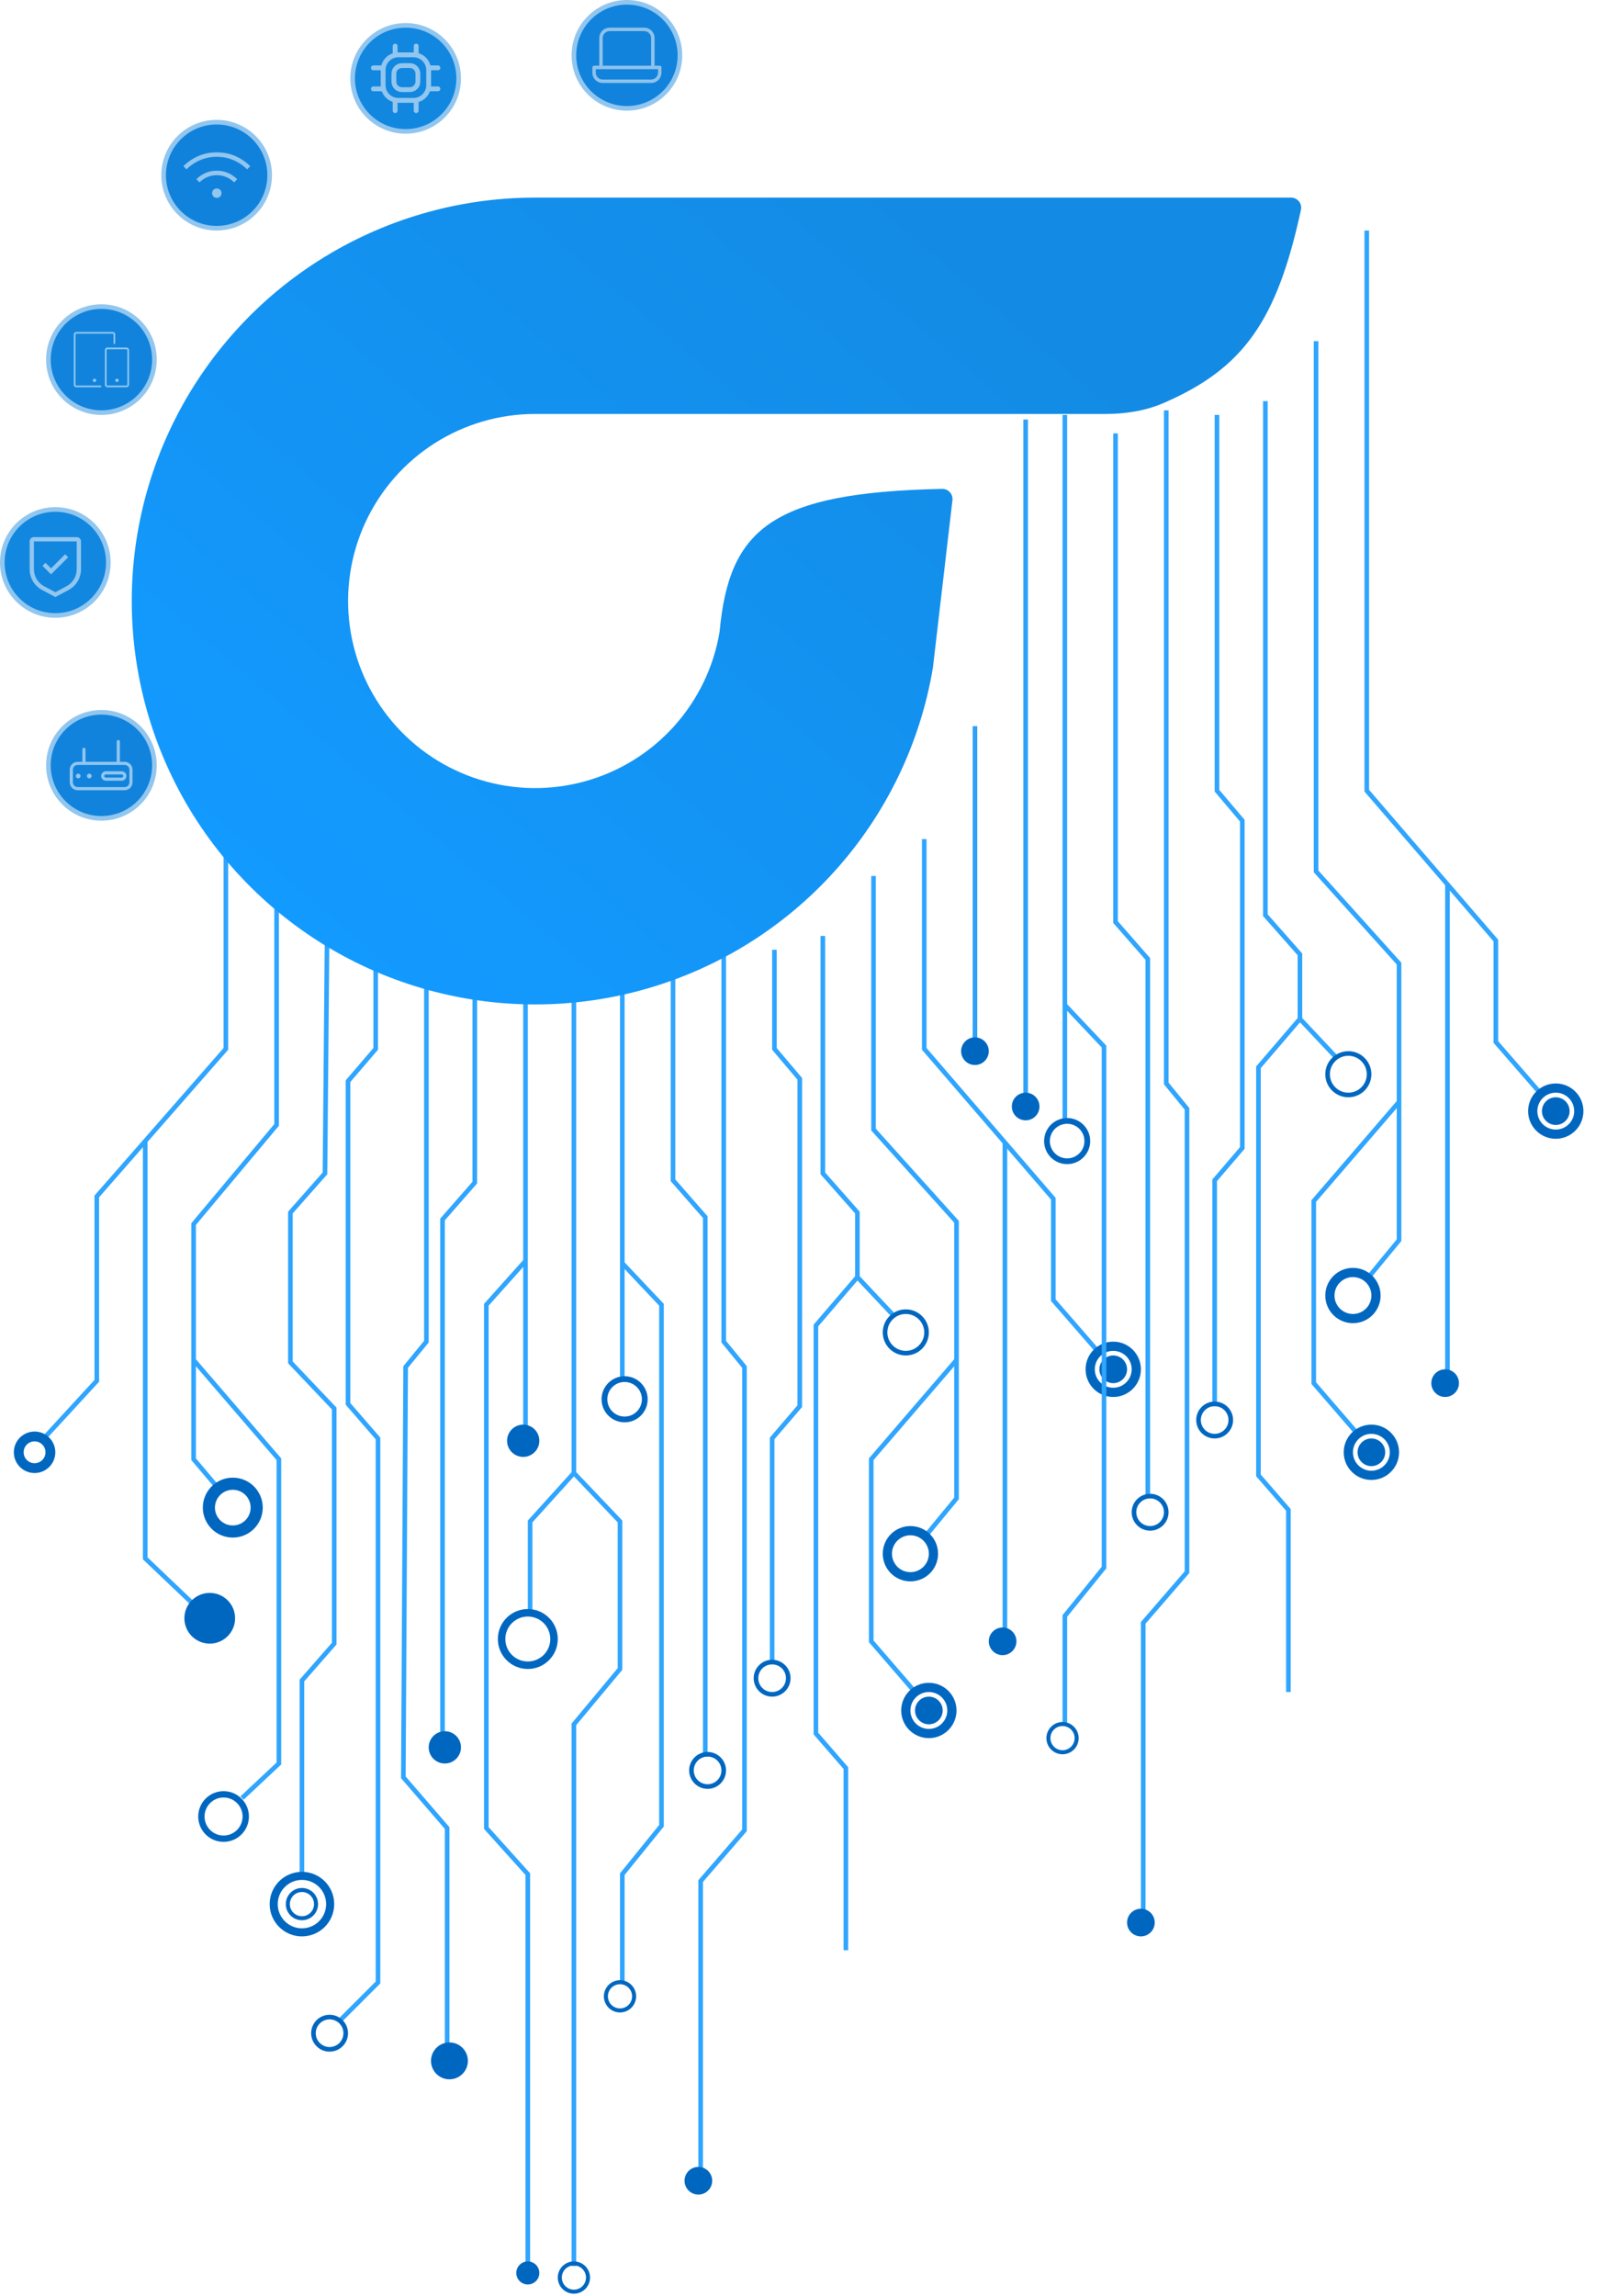 <svg width="351" height="498" viewBox="0 0 351 498" fill="none" xmlns="http://www.w3.org/2000/svg">
<path d="M200.5 182V227.5L228.5 260V282L238.5 293.5M189.5 190V245L207.5 265V295M200.5 333.5L207.5 325V295M207.5 295L189 316.5V356L198.5 367M178.5 203V254.5L186 263V277M186 277L194 285.5M186 277L177 287.5V376L183.5 383.5V423M168 206V227.5L173.5 234V305L167.5 312V361M157 207V291L161.5 296.5V397L152 408V472.5M146 211V256L153 264V381M135 214V274M135 299V274M135 274L143.5 283V396L135 406.5V430M124.5 214V319.5M124.5 319.5L134.5 330V362L124.5 374V491.5M124.5 319.5L115 330V350M114 213V273.5M114 312V273.5M114 273.5L105.5 283V396.5L114.5 406.5V491.5M103 211V256.5L96 264.5V379M92.5 210V291L88 296.5L87.5 385.5L97 396.5V443.5M81.5 209V227.5L75.5 234.5V304.5L82 312V430L73.5 438.5M71 198L70.5 254.5L63 263V295.5L72.5 305.5V356.5L65.5 364.5V407.5M60 195V244L42 265.5V295M47.5 323L42 316.5V295M42 295L60.5 316.5V382.5L52.5 390M49 174V227.5L31.5 247.5M9.5 312L21 299.5V259.5L31.5 247.5M31.5 247.5V338L42 348" stroke="#30A5FE"/>
<path d="M218 248V355.5" stroke="#30A5FE"/>
<circle cx="241.5" cy="297" r="3" fill="#0067C0"/>
<circle cx="241.5" cy="297" r="5" stroke="#0067C0" stroke-width="2"/>
<circle cx="201.5" cy="371" r="3" fill="#0067C0"/>
<circle cx="201.5" cy="371" r="5" stroke="#0067C0" stroke-width="2"/>
<circle cx="167.5" cy="364" r="3.5" stroke="#0067C0"/>
<circle cx="153.5" cy="384" r="3.5" stroke="#0067C0"/>
<circle cx="151.5" cy="473" r="3" fill="#0067C0"/>
<circle cx="134.5" cy="433" r="3.062" stroke="#0067C0" stroke-width="0.875"/>
<circle cx="96.5" cy="379" r="3.5" fill="#0067C0"/>
<circle cx="65.5" cy="413" r="3.062" stroke="#0067C0" stroke-width="0.875"/>
<circle cx="65.5" cy="413" r="6.125" stroke="#0067C0" stroke-width="1.75"/>
<circle cx="48.5" cy="394" r="4.812" stroke="#0067C0" stroke-width="1.375"/>
<circle cx="45.5" cy="351" r="5.5" fill="#0067C0"/>
<circle cx="7.5" cy="315" r="3.435" stroke="#0067C0" stroke-width="2.13"/>
<circle cx="50.5" cy="327" r="5.185" stroke="#0067C0" stroke-width="2.63"/>
<circle cx="97.5" cy="447" r="4" fill="#0067C0"/>
<circle cx="71.5" cy="441" r="3.5" stroke="#0067C0"/>
<circle cx="124.5" cy="494" r="3.062" stroke="#0067C0" stroke-width="0.875"/>
<circle cx="114.5" cy="493" r="2.5" fill="#0067C0"/>
<circle cx="114.5" cy="355.5" r="5.688" stroke="#0067C0" stroke-width="1.625"/>
<circle cx="113.5" cy="312.5" r="3.5" fill="#0067C0"/>
<circle cx="135.5" cy="303.5" r="4.375" stroke="#0067C0" stroke-width="1.25"/>
<circle cx="196.5" cy="289" r="4.5" stroke="#0067C0"/>
<circle cx="197.5" cy="337" r="5" stroke="#0067C0" stroke-width="2"/>
<circle cx="217.5" cy="356" r="3" fill="#0067C0"/>
<path d="M296.5 50V171.5L324.5 204V226L334.5 237.5M285.5 74V189L303.5 209V239M296.5 277.5L303.5 269V239M303.5 239L285 260.5V300L294.5 311M274.5 87V198.5L282 207V221M282 221L290 229.5M282 221L273 231.5V320L279.5 327.5V367M264 90V171.5L269.5 178V249L263.5 256V305M253 89V235L257.5 240.5V341L248 352V416.5M242 94V200L249 208V325M231 90V218M231 243V218M231 218L239.5 227V340L231 350.5V374" stroke="#30A5FE"/>
<path d="M314 192V299.5" stroke="#30A5FE"/>
<circle cx="337.5" cy="241" r="3" fill="#0067C0"/>
<circle cx="337.5" cy="241" r="5" stroke="#0067C0" stroke-width="2"/>
<circle cx="297.5" cy="315" r="3" fill="#0067C0"/>
<circle cx="297.5" cy="315" r="5" stroke="#0067C0" stroke-width="2"/>
<circle cx="263.5" cy="308" r="3.5" stroke="#0067C0"/>
<circle cx="249.5" cy="328" r="3.5" stroke="#0067C0"/>
<circle cx="247.5" cy="417" r="3" fill="#0067C0"/>
<circle cx="230.5" cy="377" r="3.062" stroke="#0067C0" stroke-width="0.875"/>
<circle cx="231.5" cy="247.5" r="4.375" stroke="#0067C0" stroke-width="1.25"/>
<circle cx="292.5" cy="233" r="4.5" stroke="#0067C0"/>
<circle cx="293.5" cy="281" r="5" stroke="#0067C0" stroke-width="2"/>
<circle cx="313.5" cy="300" r="3" fill="#0067C0"/>
<path d="M222.5 241V91M211.5 157.5V227.5" stroke="#2FA1F7"/>
<circle cx="222.5" cy="240" r="3" fill="#0067C0"/>
<circle cx="211.5" cy="228" r="3" fill="#0067C0"/>
<g filter="url(#filter0_ddddd_1167_3447)">
<g filter="url(#filter1_iiii_1167_3447)">
<path d="M125.5 34C108.813 34 92.474 38.772 78.409 47.752C64.345 56.733 53.141 69.549 46.121 84.687C39.1 99.826 36.555 116.656 38.785 133.194C41.015 149.731 47.928 165.286 58.708 178.024C69.487 190.762 83.685 200.152 99.626 205.087C115.567 210.021 132.586 210.295 148.678 205.874C164.769 201.454 179.26 192.525 190.444 180.139C201.627 167.754 209.035 152.429 211.795 135.971L216.031 99.635C216.186 98.308 215.122 97.147 213.786 97.175C176.669 97.962 167.576 105.917 165.515 128.21C164.235 135.842 160.8 142.948 155.614 148.691C150.429 154.434 143.709 158.574 136.247 160.624C128.786 162.674 120.894 162.547 113.502 160.259C106.111 157.971 99.527 153.617 94.529 147.71C89.53 141.803 86.325 134.591 85.291 126.922C84.257 119.254 85.437 111.45 88.692 104.43C91.948 97.41 97.142 91.468 103.664 87.304C110.186 83.139 117.762 80.927 125.5 80.927H249.251C253.579 80.927 257.91 80.258 261.88 78.535C279.182 71.029 286.416 60.734 291.637 36.652C291.934 35.283 290.884 34 289.484 34L125.5 34Z" fill="url(#paint0_linear_1167_3447)"/>
</g>
</g>
<circle cx="22" cy="78" r="11.5" fill="#1183DC" stroke="#91C6EF"/>
<g clip-path="url(#clip0_1167_3447)">
<path d="M16.562 84H21.812C21.862 84 21.91 83.98 21.945 83.945C21.98 83.91 22 83.862 22 83.812C22 83.763 21.98 83.715 21.945 83.68C21.91 83.645 21.862 83.625 21.812 83.625H16.562C16.513 83.625 16.465 83.605 16.43 83.57C16.395 83.535 16.375 83.487 16.375 83.438V72.562C16.375 72.513 16.395 72.465 16.43 72.43C16.465 72.395 16.513 72.375 16.562 72.375H24.438C24.487 72.375 24.535 72.395 24.57 72.43C24.605 72.465 24.625 72.513 24.625 72.562V74.438C24.625 74.487 24.645 74.535 24.68 74.57C24.715 74.605 24.763 74.625 24.812 74.625C24.862 74.625 24.91 74.605 24.945 74.57C24.98 74.535 25 74.487 25 74.438V72.562C25 72.252 24.748 72 24.438 72H16.562C16.252 72 16 72.252 16 72.562V83.438C16 83.748 16.252 84 16.562 84Z" fill="#91C6EF"/>
<path d="M22.75 75.938V83.438C22.75 83.748 23.002 84 23.312 84H27.438C27.748 84 28 83.748 28 83.438V75.938C28 75.627 27.748 75.375 27.438 75.375H23.312C23.002 75.375 22.75 75.627 22.75 75.938ZM27.625 75.938V83.438C27.625 83.487 27.605 83.535 27.57 83.57C27.535 83.605 27.487 83.625 27.438 83.625H23.312C23.263 83.625 23.215 83.605 23.18 83.57C23.145 83.535 23.125 83.487 23.125 83.438V75.938C23.125 75.888 23.145 75.84 23.18 75.805C23.215 75.77 23.263 75.75 23.312 75.75H27.438C27.487 75.75 27.535 75.77 27.57 75.805C27.605 75.84 27.625 75.888 27.625 75.938Z" fill="#91C6EF"/>
<path d="M20.5 82.875C20.707 82.875 20.875 82.707 20.875 82.5C20.875 82.293 20.707 82.125 20.5 82.125C20.293 82.125 20.125 82.293 20.125 82.5C20.125 82.707 20.293 82.875 20.5 82.875Z" fill="#91C6EF"/>
<path d="M25.375 82.875C25.582 82.875 25.75 82.707 25.75 82.5C25.75 82.293 25.582 82.125 25.375 82.125C25.168 82.125 25 82.293 25 82.5C25 82.707 25.168 82.875 25.375 82.875Z" fill="#91C6EF"/>
</g>
<circle cx="136" cy="12" r="11.5" fill="#1183DC" stroke="#91C6EF"/>
<path d="M143.125 14.25H142V8.25C141.999 7.653 141.762 7.082 141.34 6.66C140.919 6.238 140.347 6.001 139.75 6H132.25C131.653 6.001 131.081 6.238 130.66 6.66C130.238 7.082 130.001 7.653 130 8.25V14.25H128.875C128.776 14.25 128.68 14.29 128.61 14.36C128.54 14.43 128.5 14.525 128.5 14.625V15.75C128.501 16.347 128.738 16.919 129.16 17.34C129.581 17.762 130.153 17.999 130.75 18H141.25C141.847 17.999 142.419 17.762 142.84 17.34C143.262 16.919 143.499 16.347 143.5 15.75V14.625C143.5 14.525 143.46 14.43 143.39 14.36C143.32 14.29 143.224 14.25 143.125 14.25ZM130.75 8.25C130.751 7.852 130.909 7.471 131.19 7.19C131.471 6.909 131.852 6.751 132.25 6.75H139.75C140.148 6.751 140.529 6.909 140.81 7.19C141.091 7.471 141.249 7.852 141.25 8.25V14.25H130.75V8.25ZM142.75 15.75C142.749 16.148 142.591 16.529 142.31 16.81C142.029 17.091 141.648 17.249 141.25 17.25H130.75C130.352 17.249 129.971 17.091 129.69 16.81C129.409 16.529 129.251 16.148 129.25 15.75V15H142.75V15.75Z" fill="#8EC2EA"/>
<circle cx="22" cy="166" r="11.5" fill="#1183DC" stroke="#91C6EF"/>
<path d="M27.04 165.23H26.004V160.843C26.004 160.752 25.968 160.665 25.904 160.6C25.84 160.536 25.753 160.5 25.662 160.5C25.571 160.5 25.484 160.536 25.419 160.6C25.355 160.665 25.319 160.752 25.319 160.843V165.23H18.553V162.529C18.553 162.438 18.517 162.351 18.452 162.287C18.388 162.223 18.301 162.186 18.21 162.186C18.119 162.186 18.032 162.223 17.968 162.287C17.903 162.351 17.867 162.438 17.867 162.529V165.23H16.839C16.385 165.231 15.95 165.412 15.628 165.734C15.307 166.055 15.126 166.49 15.125 166.944V169.686C15.127 170.14 15.309 170.574 15.63 170.895C15.951 171.216 16.385 171.397 16.839 171.4H27.04C27.494 171.399 27.929 171.218 28.25 170.897C28.571 170.575 28.752 170.14 28.753 169.686V166.944C28.753 166.719 28.709 166.496 28.623 166.288C28.537 166.08 28.411 165.891 28.252 165.732C28.092 165.573 27.903 165.447 27.695 165.361C27.488 165.275 27.265 165.23 27.04 165.23ZM28.068 169.686C28.068 169.959 27.96 170.22 27.767 170.413C27.574 170.606 27.312 170.714 27.04 170.714H16.839C16.567 170.713 16.306 170.604 16.114 170.411C15.921 170.219 15.812 169.958 15.81 169.686V166.944C15.81 166.671 15.919 166.41 16.112 166.217C16.305 166.024 16.566 165.916 16.839 165.916H27.04C27.312 165.916 27.574 166.024 27.767 166.217C27.96 166.41 28.068 166.671 28.068 166.944V169.686Z" fill="#91C6EF"/>
<path d="M16.969 168.827C17.253 168.827 17.483 168.596 17.483 168.312C17.483 168.028 17.253 167.798 16.969 167.798C16.685 167.798 16.455 168.028 16.455 168.312C16.455 168.596 16.685 168.827 16.969 168.827Z" fill="#91C6EF"/>
<path d="M19.369 168.827C19.653 168.827 19.883 168.596 19.883 168.312C19.883 168.028 19.653 167.798 19.369 167.798C19.085 167.798 18.855 168.028 18.855 168.312C18.855 168.596 19.085 168.827 19.369 168.827Z" fill="#91C6EF"/>
<path d="M26.395 169.341H22.968C22.695 169.341 22.433 169.232 22.241 169.039C22.048 168.847 21.939 168.585 21.939 168.312C21.939 168.04 22.048 167.778 22.241 167.585C22.433 167.392 22.695 167.284 22.968 167.284H26.395C26.668 167.284 26.93 167.392 27.123 167.585C27.315 167.778 27.424 168.04 27.424 168.312C27.424 168.585 27.315 168.847 27.123 169.039C26.93 169.232 26.668 169.341 26.395 169.341ZM22.968 167.97C22.877 167.97 22.79 168.006 22.725 168.07C22.661 168.134 22.625 168.221 22.625 168.312C22.625 168.403 22.661 168.49 22.725 168.555C22.79 168.619 22.877 168.655 22.968 168.655H26.395C26.486 168.655 26.574 168.619 26.638 168.555C26.702 168.49 26.738 168.403 26.738 168.312C26.738 168.221 26.702 168.134 26.638 168.07C26.574 168.006 26.486 167.97 26.395 167.97H22.968Z" fill="#91C6EF"/>
<circle cx="47" cy="38" r="11.5" fill="#1182DB" stroke="#91C6EF"/>
<path d="M47.032 42.922C46.746 42.922 46.505 42.823 46.307 42.626C46.11 42.428 46.011 42.187 46.011 41.901C46.011 41.615 46.11 41.373 46.307 41.175C46.505 40.978 46.746 40.879 47.032 40.879C47.318 40.88 47.56 40.978 47.757 41.175C47.955 41.372 48.053 41.614 48.053 41.9C48.053 42.187 47.955 42.428 47.757 42.626C47.56 42.823 47.318 42.922 47.032 42.922ZM43.282 39.554L42.603 38.868C43.179 38.292 43.843 37.84 44.597 37.514C45.35 37.187 46.163 37.024 47.034 37.024C47.906 37.025 48.718 37.189 49.47 37.516C50.222 37.843 50.886 38.296 51.462 38.875L50.783 39.554C50.296 39.068 49.732 38.686 49.09 38.409C48.449 38.133 47.763 37.994 47.032 37.994C46.302 37.994 45.616 38.133 44.974 38.409C44.333 38.686 43.769 39.068 43.282 39.554ZM40.46 36.733L39.781 36.054C40.706 35.124 41.785 34.39 43.017 33.85C44.251 33.31 45.589 33.041 47.032 33.042C48.476 33.043 49.814 33.313 51.047 33.851C52.28 34.389 53.359 35.124 54.284 36.054L53.605 36.733C52.752 35.881 51.765 35.215 50.642 34.733C49.52 34.252 48.316 34.012 47.032 34.011C45.748 34.011 44.545 34.252 43.423 34.733C42.301 35.215 41.313 35.882 40.46 36.733Z" fill="#91C6EF"/>
<circle cx="88" cy="17" r="11.5" fill="#1287E0" stroke="#91C6EF"/>
<path d="M95 14.718H92.955M83.151 14.718H81M95 19.275H92.891M83.215 19.275H81M90.282 24V21.722M90.282 11.946V10M85.718 24V21.701M85.718 11.968V10M89.696 11.897H86.41C85.977 11.897 85.549 11.982 85.149 12.148C84.749 12.313 84.386 12.556 84.081 12.862C83.775 13.168 83.532 13.531 83.367 13.931C83.201 14.33 83.116 14.759 83.116 15.191V18.478C83.116 19.351 83.463 20.189 84.081 20.807C84.698 21.424 85.536 21.771 86.41 21.771H89.696C90.57 21.771 91.407 21.424 92.025 20.807C92.643 20.189 92.99 19.351 92.99 18.478V15.191C92.99 14.759 92.905 14.33 92.739 13.931C92.574 13.531 92.331 13.168 92.025 12.862C91.719 12.556 91.356 12.313 90.957 12.148C90.557 11.982 90.129 11.897 89.696 11.897ZM88.92 14.231H87.187C86.958 14.231 86.733 14.275 86.522 14.363C86.311 14.45 86.119 14.578 85.958 14.739C85.796 14.9 85.669 15.092 85.581 15.303C85.494 15.513 85.449 15.739 85.449 15.967V17.701C85.449 17.929 85.494 18.155 85.581 18.366C85.668 18.577 85.796 18.768 85.958 18.93C86.119 19.091 86.311 19.219 86.522 19.306C86.732 19.393 86.958 19.438 87.187 19.438H88.92C89.148 19.438 89.374 19.393 89.585 19.306C89.795 19.218 89.987 19.09 90.148 18.929C90.309 18.768 90.437 18.576 90.524 18.366C90.611 18.155 90.656 17.929 90.656 17.701V15.967C90.656 15.739 90.611 15.514 90.524 15.303C90.437 15.092 90.309 14.901 90.148 14.739C89.986 14.578 89.795 14.45 89.584 14.363C89.374 14.276 89.148 14.231 88.92 14.231Z" stroke="#91C6EF" stroke-width="1.05" stroke-linecap="round"/>
<circle cx="12" cy="122" r="11.5" fill="#1287E0" stroke="#91C6EF"/>
<path d="M11.072 123.274L9.87 122.071L9.215 122.726L11.072 124.583L14.787 120.869L14.132 120.214L11.072 123.274Z" fill="#91C6EF"/>
<path d="M12.001 129.5L9.134 127.971C8.316 127.536 7.633 126.887 7.156 126.093C6.68 125.299 6.429 124.39 6.43 123.464V117.429C6.43 117.182 6.528 116.946 6.702 116.772C6.876 116.598 7.112 116.5 7.358 116.5H16.644C16.89 116.5 17.126 116.598 17.301 116.772C17.475 116.946 17.573 117.182 17.573 117.429V123.464C17.574 124.39 17.323 125.299 16.846 126.093C16.37 126.887 15.686 127.536 14.868 127.971L12.001 129.5ZM7.358 117.429V123.464C7.358 124.222 7.563 124.965 7.953 125.615C8.343 126.264 8.902 126.796 9.571 127.152L12.001 128.447L14.431 127.152C15.1 126.796 15.659 126.265 16.049 125.615C16.439 124.965 16.645 124.222 16.644 123.464V117.429H7.358Z" fill="#91C6EF"/>
<defs>
<filter id="filter0_ddddd_1167_3447" x="33.016" y="29.016" width="317.878" height="239.794" filterUnits="userSpaceOnUse" color-interpolation-filters="sRGB">
<feFlood flood-opacity="0" result="BackgroundImageFix"/>
<feColorMatrix in="SourceAlpha" type="matrix" values="0 0 0 0 0 0 0 0 0 0 0 0 0 0 0 0 0 0 127 0" result="hardAlpha"/>
<feOffset/>
<feColorMatrix type="matrix" values="0 0 0 0 0 0 0 0 0 0 0 0 0 0 0 0 0 0 0.25 0"/>
<feBlend mode="normal" in2="BackgroundImageFix" result="effect1_dropShadow_1167_3447"/>
<feColorMatrix in="SourceAlpha" type="matrix" values="0 0 0 0 0 0 0 0 0 0 0 0 0 0 0 0 0 0 127 0" result="hardAlpha"/>
<feOffset dx="2.215" dy="2.215"/>
<feGaussianBlur stdDeviation="3.6"/>
<feColorMatrix type="matrix" values="0 0 0 0 0 0 0 0 0 0 0 0 0 0 0 0 0 0 0.25 0"/>
<feBlend mode="normal" in2="effect1_dropShadow_1167_3447" result="effect2_dropShadow_1167_3447"/>
<feColorMatrix in="SourceAlpha" type="matrix" values="0 0 0 0 0 0 0 0 0 0 0 0 0 0 0 0 0 0 127 0" result="hardAlpha"/>
<feOffset dx="9.415" dy="9.415"/>
<feGaussianBlur stdDeviation="6.646"/>
<feColorMatrix type="matrix" values="0 0 0 0 0 0 0 0 0 0 0 0 0 0 0 0 0 0 0.21 0"/>
<feBlend mode="normal" in2="effect2_dropShadow_1167_3447" result="effect3_dropShadow_1167_3447"/>
<feColorMatrix in="SourceAlpha" type="matrix" values="0 0 0 0 0 0 0 0 0 0 0 0 0 0 0 0 0 0 127 0" result="hardAlpha"/>
<feOffset dx="21.044" dy="21.598"/>
<feGaussianBlur stdDeviation="9.138"/>
<feColorMatrix type="matrix" values="0 0 0 0 0 0 0 0 0 0 0 0 0 0 0 0 0 0 0.13 0"/>
<feBlend mode="normal" in2="effect3_dropShadow_1167_3447" result="effect4_dropShadow_1167_3447"/>
<feColorMatrix in="SourceAlpha" type="matrix" values="0 0 0 0 0 0 0 0 0 0 0 0 0 0 0 0 0 0 127 0" result="hardAlpha"/>
<feOffset dx="37.104" dy="38.212"/>
<feGaussianBlur stdDeviation="10.799"/>
<feColorMatrix type="matrix" values="0 0 0 0 0 0 0 0 0 0 0 0 0 0 0 0 0 0 0.04 0"/>
<feBlend mode="normal" in2="effect4_dropShadow_1167_3447" result="effect5_dropShadow_1167_3447"/>
<feBlend mode="normal" in="SourceGraphic" in2="effect5_dropShadow_1167_3447" result="shape"/>
</filter>
<filter id="filter1_iiii_1167_3447" x="16.402" y="12.402" width="275.286" height="196.598" filterUnits="userSpaceOnUse" color-interpolation-filters="sRGB">
<feFlood flood-opacity="0" result="BackgroundImageFix"/>
<feBlend mode="normal" in="SourceGraphic" in2="BackgroundImageFix" result="shape"/>
<feColorMatrix in="SourceAlpha" type="matrix" values="0 0 0 0 0 0 0 0 0 0 0 0 0 0 0 0 0 0 127 0" result="hardAlpha"/>
<feOffset dx="-2.769" dy="-2.215"/>
<feGaussianBlur stdDeviation="3.6"/>
<feComposite in2="hardAlpha" operator="arithmetic" k2="-1" k3="1"/>
<feColorMatrix type="matrix" values="0 0 0 0 0 0 0 0 0 0 0 0 0 0 0 0 0 0 0.2 0"/>
<feBlend mode="normal" in2="shape" result="effect1_innerShadow_1167_3447"/>
<feColorMatrix in="SourceAlpha" type="matrix" values="0 0 0 0 0 0 0 0 0 0 0 0 0 0 0 0 0 0 127 0" result="hardAlpha"/>
<feOffset dx="-10.522" dy="-8.307"/>
<feGaussianBlur stdDeviation="6.646"/>
<feComposite in2="hardAlpha" operator="arithmetic" k2="-1" k3="1"/>
<feColorMatrix type="matrix" values="0 0 0 0 0 0 0 0 0 0 0 0 0 0 0 0 0 0 0.17 0"/>
<feBlend mode="normal" in2="effect1_innerShadow_1167_3447" result="effect2_innerShadow_1167_3447"/>
<feColorMatrix in="SourceAlpha" type="matrix" values="0 0 0 0 0 0 0 0 0 0 0 0 0 0 0 0 0 0 127 0" result="hardAlpha"/>
<feOffset dx="-23.813" dy="-18.829"/>
<feGaussianBlur stdDeviation="9.138"/>
<feComposite in2="hardAlpha" operator="arithmetic" k2="-1" k3="1"/>
<feColorMatrix type="matrix" values="0 0 0 0 0 0 0 0 0 0 0 0 0 0 0 0 0 0 0.1 0"/>
<feBlend mode="normal" in2="effect2_innerShadow_1167_3447" result="effect3_innerShadow_1167_3447"/>
<feColorMatrix in="SourceAlpha" type="matrix" values="0 0 0 0 0 0 0 0 0 0 0 0 0 0 0 0 0 0 127 0" result="hardAlpha"/>
<feOffset dx="-42.089" dy="-33.228"/>
<feGaussianBlur stdDeviation="10.799"/>
<feComposite in2="hardAlpha" operator="arithmetic" k2="-1" k3="1"/>
<feColorMatrix type="matrix" values="0 0 0 0 0 0 0 0 0 0 0 0 0 0 0 0 0 0 0.03 0"/>
<feBlend mode="normal" in2="effect3_innerShadow_1167_3447" result="effect4_innerShadow_1167_3447"/>
</filter>
<linearGradient id="paint0_linear_1167_3447" x1="212.446" y1="37.877" x2="77.043" y2="195.433" gradientUnits="userSpaceOnUse">
<stop stop-color="#138BE4"/>
<stop offset="1" stop-color="#139AFF"/>
</linearGradient>
<clipPath id="clip0_1167_3447">
<rect width="12" height="12" fill="white" transform="translate(16 72)"/>
</clipPath>
</defs>
</svg>
